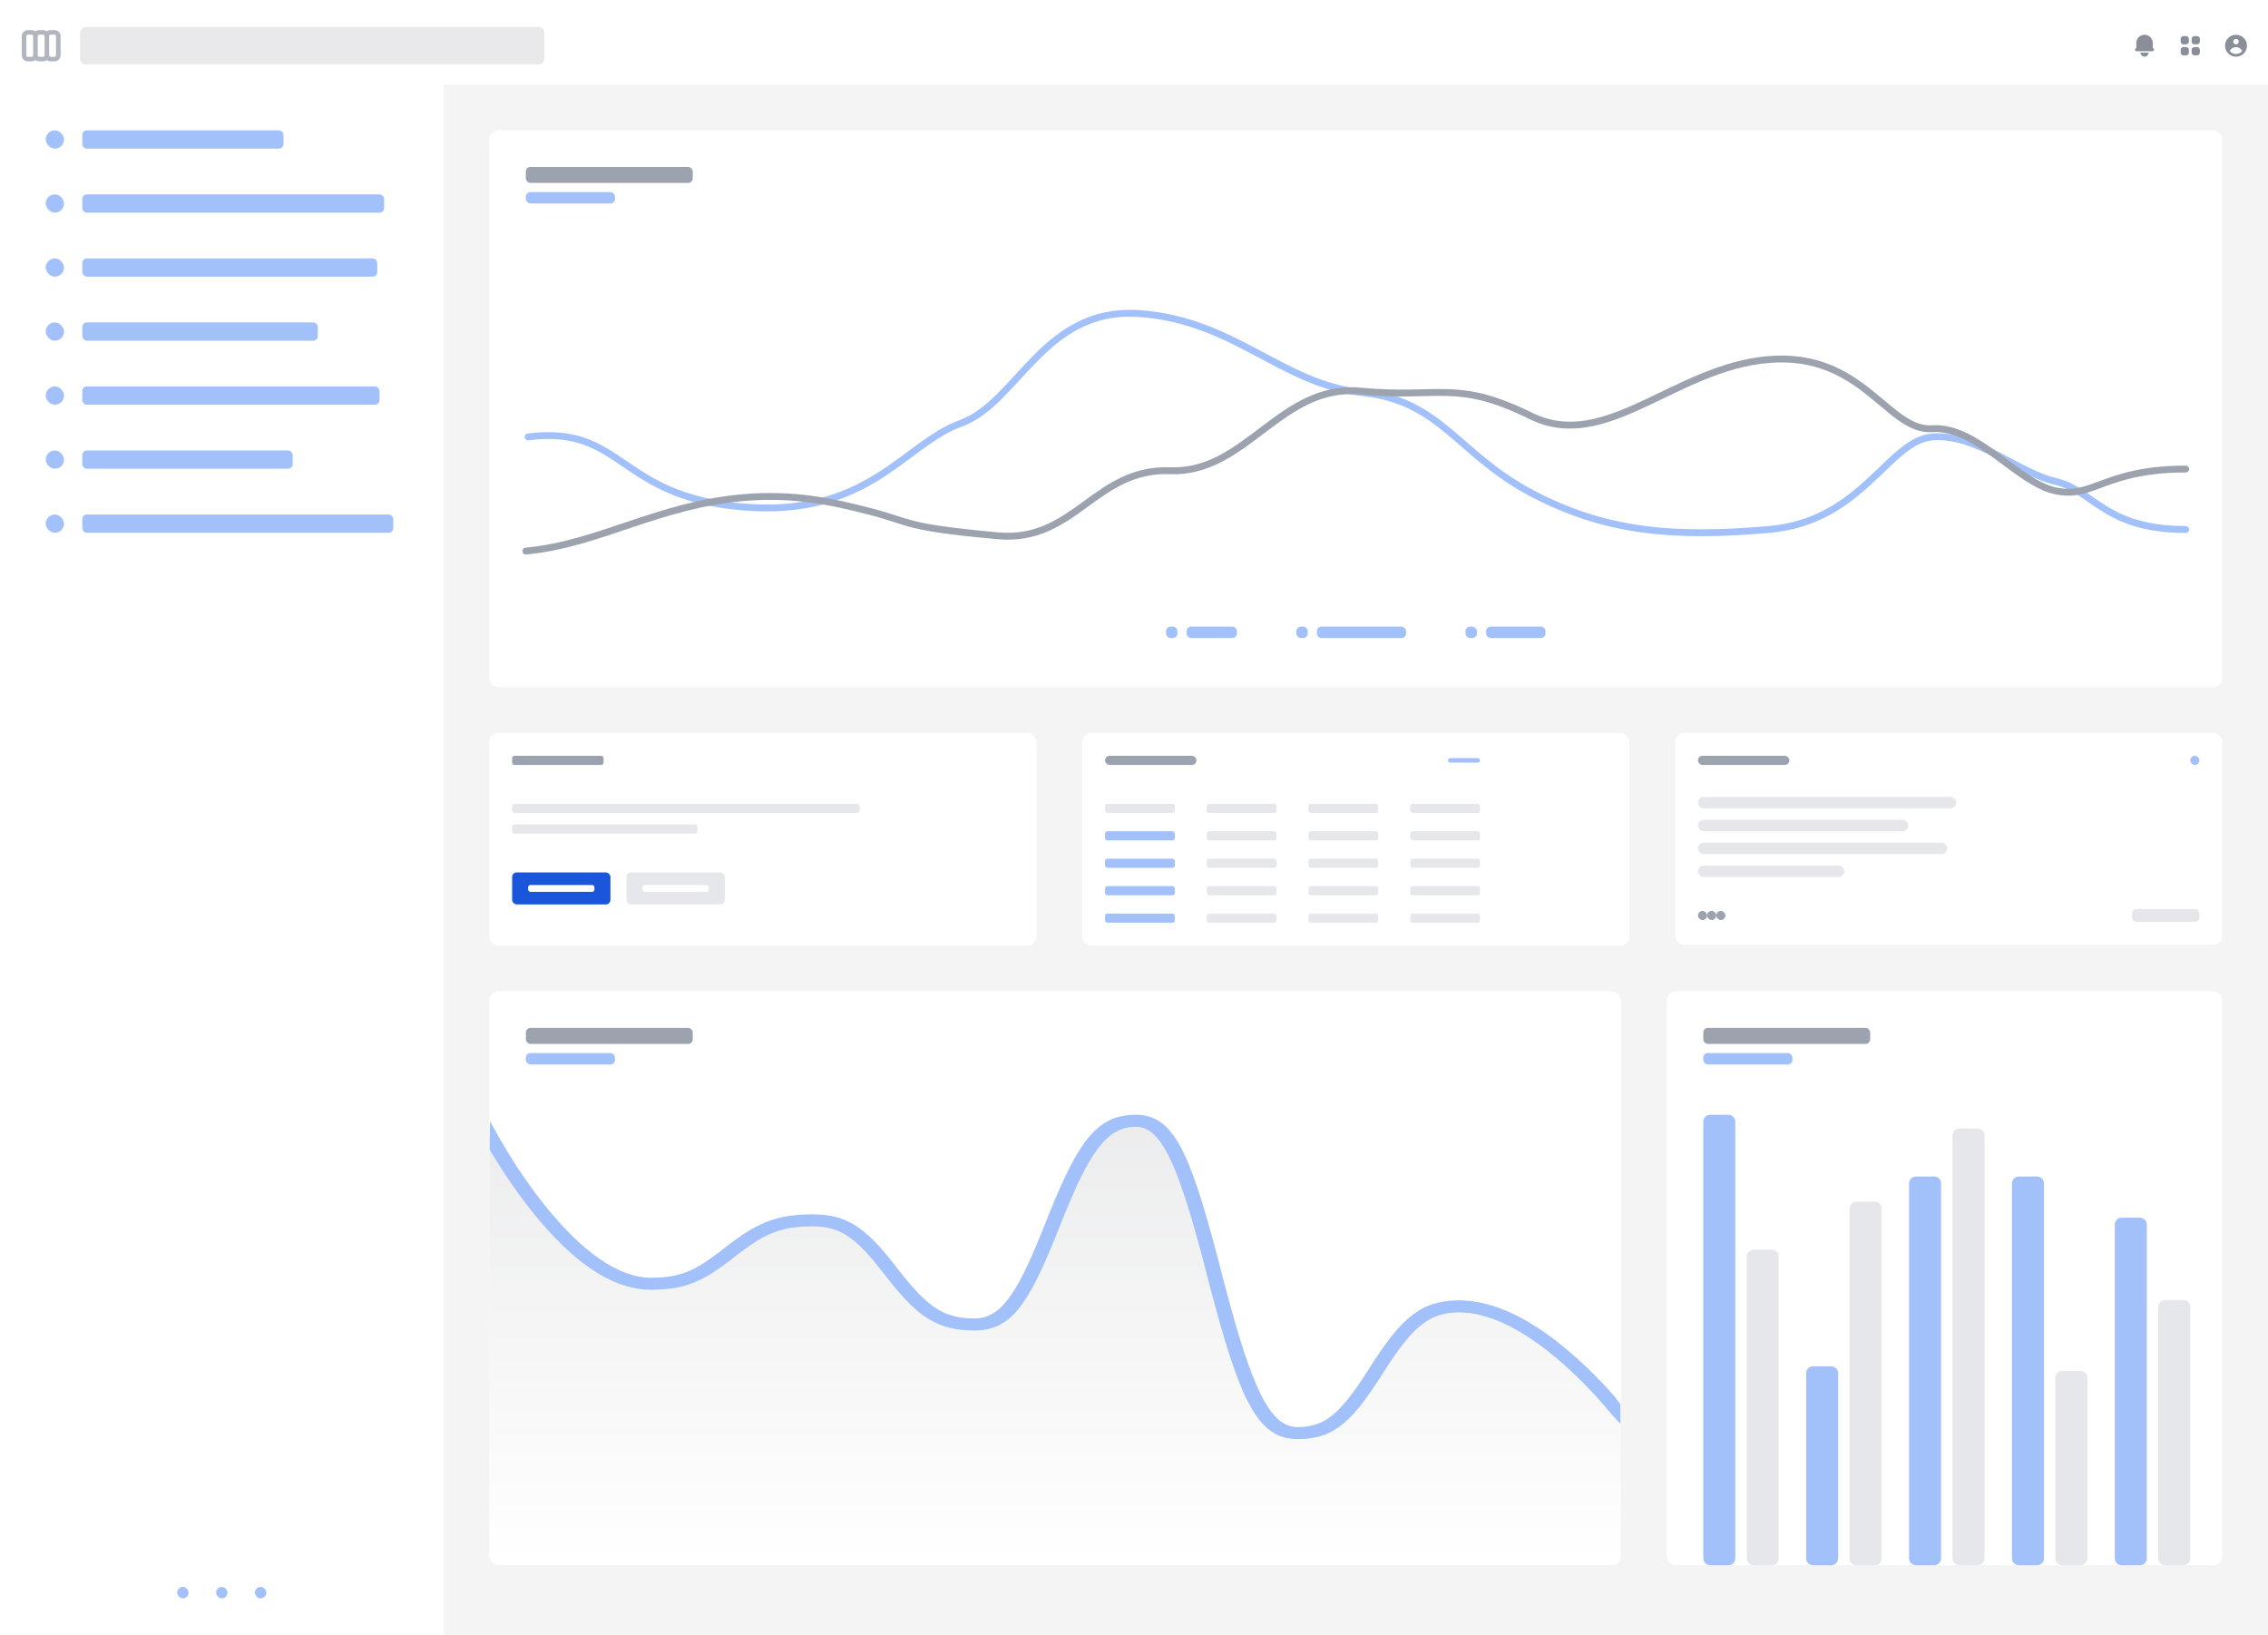 <svg width="992" height="715" viewBox="0 0 992 715" fill="none" xmlns="http://www.w3.org/2000/svg">
<g clip-path="url(#clip0_2881_4057)">
<rect width="992" height="715" fill="white"/>
<g opacity="0.8" filter="url(#filter0_dd_2881_4057)">
<rect width="992" height="36" fill="white"/>
<path d="M15.5 22.167V13.833M15.5 22.167C15.5 22.609 15.324 23.033 15.012 23.345C14.699 23.658 14.275 23.833 13.833 23.833H12.167C11.725 23.833 11.301 23.658 10.988 23.345C10.676 23.033 10.5 22.609 10.5 22.167V13.833C10.5 13.391 10.676 12.967 10.988 12.655C11.301 12.342 11.725 12.167 12.167 12.167H13.833C14.275 12.167 14.699 12.342 15.012 12.655C15.324 12.967 15.5 13.391 15.5 13.833M15.5 22.167C15.5 22.609 15.676 23.033 15.988 23.345C16.301 23.658 16.725 23.833 17.167 23.833H18.833C19.275 23.833 19.699 23.658 20.012 23.345C20.324 23.033 20.5 22.609 20.5 22.167M15.5 13.833C15.5 13.391 15.676 12.967 15.988 12.655C16.301 12.342 16.725 12.167 17.167 12.167H18.833C19.275 12.167 19.699 12.342 20.012 12.655C20.324 12.967 20.5 13.391 20.5 13.833M20.5 22.167V13.833M20.5 22.167C20.5 22.609 20.676 23.033 20.988 23.345C21.301 23.658 21.725 23.833 22.167 23.833H23.833C24.275 23.833 24.699 23.658 25.012 23.345C25.324 23.033 25.5 22.609 25.5 22.167V13.833C25.5 13.391 25.324 12.967 25.012 12.655C24.699 12.342 24.275 12.167 23.833 12.167H22.167C21.725 12.167 21.301 12.342 20.988 12.655C20.676 12.967 20.5 13.391 20.5 13.833" stroke="#9CA3AF" stroke-width="2" stroke-linecap="round" stroke-linejoin="round"/>
<path d="M235.398 9.764H37.745C36.229 9.764 35 10.993 35 12.51V23.49C35 25.006 36.229 26.235 37.745 26.235H235.398C236.914 26.235 238.143 25.006 238.143 23.49V12.51C238.143 10.993 236.914 9.764 235.398 9.764Z" fill="#E4E4E7"/>
<path d="M934.9 19.159L934.753 19.305L934.329 19.729C934.329 19.729 934.329 19.729 934.329 19.729C934.315 19.743 934.306 19.761 934.302 19.78C934.298 19.8 934.3 19.82 934.308 19.838C934.315 19.857 934.328 19.872 934.344 19.883C934.361 19.894 934.38 19.9 934.4 19.9L934.9 19.159ZM934.9 19.159V18.952M934.9 19.159V18.952M934.9 18.952V16.8C934.9 15.978 935.227 15.189 935.808 14.608C936.389 14.027 937.178 13.7 938 13.7C938.822 13.7 939.611 14.027 940.192 14.608C940.773 15.189 941.1 15.978 941.1 16.8V18.952V19.159M934.9 18.952L941.1 19.159M941.1 19.159L941.246 19.305M941.1 19.159L941.246 19.305M941.246 19.305L941.671 19.729C941.671 19.729 941.671 19.729 941.671 19.729C941.685 19.743 941.694 19.761 941.698 19.78C941.702 19.8 941.7 19.82 941.692 19.838C941.685 19.857 941.672 19.872 941.655 19.883C941.639 19.894 941.62 19.9 941.6 19.9L941.246 19.305ZM941.6 19.9H934.4H941.6ZM938 22.3C937.655 22.3 937.324 22.163 937.081 21.919C936.959 21.798 936.865 21.655 936.8 21.5H939.2C939.135 21.655 939.04 21.798 938.919 21.919C938.675 22.163 938.345 22.3 938 22.3Z" fill="#6B7280" stroke="#6B7280"/>
<path d="M955 13.8C954.682 13.8 954.377 13.927 954.152 14.152C953.926 14.377 953.8 14.682 953.8 15V16.2C953.8 16.518 953.926 16.823 954.152 17.049C954.377 17.274 954.682 17.4 955 17.4H956.2C956.518 17.4 956.824 17.274 957.049 17.049C957.274 16.823 957.4 16.518 957.4 16.2V15C957.4 14.682 957.274 14.377 957.049 14.152C956.824 13.927 956.518 13.8 956.2 13.8H955ZM955 18.6C954.682 18.6 954.377 18.727 954.152 18.951C953.926 19.177 953.8 19.482 953.8 19.8V21C953.8 21.318 953.926 21.623 954.152 21.849C954.377 22.074 954.682 22.2 955 22.2H956.2C956.518 22.2 956.824 22.074 957.049 21.849C957.274 21.623 957.4 21.318 957.4 21V19.8C957.4 19.482 957.274 19.177 957.049 18.951C956.824 18.727 956.518 18.6 956.2 18.6H955ZM958.6 15C958.6 14.682 958.726 14.377 958.952 14.152C959.177 13.927 959.482 13.8 959.8 13.8H961C961.318 13.8 961.624 13.927 961.849 14.152C962.074 14.377 962.2 14.682 962.2 15V16.2C962.2 16.518 962.074 16.823 961.849 17.049C961.624 17.274 961.318 17.4 961 17.4H959.8C959.482 17.4 959.177 17.274 958.952 17.049C958.726 16.823 958.6 16.518 958.6 16.2V15ZM958.6 19.8C958.6 19.482 958.726 19.177 958.952 18.951C959.177 18.727 959.482 18.6 959.8 18.6H961C961.318 18.6 961.624 18.727 961.849 18.951C962.074 19.177 962.2 19.482 962.2 19.8V21C962.2 21.318 962.074 21.623 961.849 21.849C961.624 22.074 961.318 22.2 961 22.2H959.8C959.482 22.2 959.177 22.074 958.952 21.849C958.726 21.623 958.6 21.318 958.6 21V19.8Z" fill="#6B7280"/>
<path fill-rule="evenodd" clip-rule="evenodd" d="M982.8 18C982.8 19.273 982.294 20.494 981.394 21.394C980.494 22.294 979.273 22.8 978 22.8C976.727 22.8 975.506 22.294 974.606 21.394C973.706 20.494 973.2 19.273 973.2 18C973.2 16.727 973.706 15.506 974.606 14.606C975.506 13.706 976.727 13.2 978 13.2C979.273 13.2 980.494 13.706 981.394 14.606C982.294 15.506 982.8 16.727 982.8 18V18ZM979.2 16.2C979.2 16.518 979.074 16.823 978.848 17.049C978.623 17.273 978.318 17.4 978 17.4C977.682 17.4 977.376 17.273 977.151 17.049C976.926 16.823 976.8 16.518 976.8 16.2C976.8 15.882 976.926 15.576 977.151 15.351C977.376 15.126 977.682 15 978 15C978.318 15 978.623 15.126 978.848 15.351C979.074 15.576 979.2 15.882 979.2 16.2V16.2ZM978 18.6C977.426 18.6 976.863 18.765 976.38 19.075C975.896 19.385 975.512 19.827 975.272 20.35C975.61 20.742 976.029 21.057 976.499 21.273C976.97 21.489 977.482 21.601 978 21.6C978.518 21.601 979.03 21.489 979.501 21.273C979.971 21.057 980.39 20.742 980.728 20.35C980.488 19.827 980.104 19.385 979.62 19.075C979.137 18.765 978.574 18.6 978 18.6V18.6Z" fill="#6B7280"/>
</g>
<rect width="992" height="678" transform="translate(0 37)" fill="#F4F4F5"/>
<rect width="194" height="678" transform="translate(0 37)" fill="white"/>
<rect x="20" y="57" width="8" height="8" rx="4" fill="#a2c1fb"/>
<rect x="36" y="57" width="88" height="8" rx="2" fill="#a2c1fb"/>
<rect x="20" y="85" width="8" height="8" rx="4" fill="#a2c1fb"/>
<rect x="36" y="85" width="132" height="8" rx="2" fill="#a2c1fb"/>
<rect x="20" y="113" width="8" height="8" rx="4" fill="#a2c1fb"/>
<rect x="36" y="113" width="129" height="8" rx="2" fill="#a2c1fb"/>
<rect x="20" y="141" width="8" height="8" rx="4" fill="#a2c1fb"/>
<rect x="36" y="141" width="103" height="8" rx="2" fill="#a2c1fb"/>
<rect x="20" y="169" width="8" height="8" rx="4" fill="#a2c1fb"/>
<rect x="36" y="169" width="130" height="8" rx="2" fill="#a2c1fb"/>
<rect x="20" y="197" width="8" height="8" rx="4" fill="#a2c1fb"/>
<rect x="36" y="197" width="92" height="8" rx="2" fill="#a2c1fb"/>
<rect x="20" y="225" width="8" height="8" rx="4" fill="#a2c1fb"/>
<rect x="36" y="225" width="136" height="8" rx="2" fill="#a2c1fb"/>
<rect x="77.5" y="694" width="5" height="5" rx="2.5" fill="#a2c1fb"/>
<rect x="94.5" y="694" width="5" height="5" rx="2.5" fill="#a2c1fb"/>
<rect x="111.5" y="694" width="5" height="5" rx="2.5" fill="#a2c1fb"/>
<rect x="214" y="57" width="758" height="243.528" rx="4" fill="white"/>
<rect x="230" y="73" width="73" height="7" rx="2" fill="#9CA3AF"/>
<rect x="230" y="84" width="39" height="5" rx="2" fill="#a2c1fb"/>
<path d="M230.988 191.074C272.735 185.798 269.952 217.138 324.92 221.711C379.887 226.283 395.194 194.277 420.243 185.132C445.291 175.987 456.424 134.316 498.171 137.13C539.918 139.944 560.792 168.137 595.581 171.654C630.371 175.171 637.329 198.497 670.031 215.731C702.733 232.966 732.652 235.076 773.703 231.559C814.755 228.041 825.888 192.481 845.37 191.074C864.852 189.667 882.246 206.625 898.945 210.494C915.644 214.363 920.515 231.559 956 231.559" stroke="#a2c1fb" stroke-width="3" stroke-linecap="round" stroke-linejoin="round"/>
<path d="M230 240.994C261.932 238.105 288.191 220.486 326.292 217.524C346.599 215.946 362.868 219.018 381.019 223.792C399.17 228.565 395.617 230.626 436.439 234.306C470.126 237.343 478.938 204.601 511.948 205.859C544.959 207.117 560.226 167.751 595.078 171.037C629.93 174.324 636.893 165.827 669.654 181.929C702.415 198.031 732.682 160.499 773.807 157.213C814.932 153.927 825.643 188.805 845.16 187.49C864.677 186.176 882.25 211.029 898.978 214.644C915.707 218.258 920.451 205.127 956 205.127" stroke="#9CA3AF" stroke-width="3" stroke-linecap="round" stroke-linejoin="round"/>
<rect x="510" y="274.028" width="5" height="5" rx="2" fill="#a2c1fb"/>
<rect x="519" y="274.028" width="22" height="5" rx="2" fill="#a2c1fb"/>
<rect x="567" y="274.028" width="5" height="5" rx="2" fill="#a2c1fb"/>
<rect x="576" y="274.028" width="39" height="5" rx="2" fill="#a2c1fb"/>
<rect x="641" y="274.028" width="5" height="5" rx="2" fill="#a2c1fb"/>
<rect x="650" y="274.028" width="26" height="5" rx="2" fill="#a2c1fb"/>
<rect x="214" y="320.528" width="239.333" height="93" rx="4" fill="white"/>
<rect x="224" y="330.528" width="40" height="4" rx="1" fill="#9CA3AF"/>
<rect x="224" y="351.528" width="152" height="4" rx="1" fill="#E5E7EB"/>
<rect x="224" y="360.528" width="81" height="4" rx="1" fill="#E5E7EB"/>
<rect x="224" y="381.528" width="43" height="14" rx="2" fill="#1A56DB"/>
<rect x="231" y="387.028" width="29" height="3" rx="1" fill="white"/>
<rect x="274" y="381.528" width="43" height="14" rx="2" fill="#E5E7EB"/>
<rect x="281" y="387.028" width="29" height="3" rx="1" fill="white"/>
<rect x="473.333" y="320.528" width="239.333" height="93" rx="4" fill="white"/>
<rect x="483.333" y="330.528" width="40" height="4" rx="2" fill="#9CA3AF"/>
<rect x="633.333" y="331.528" width="14" height="2" rx="1" fill="#a2c1fb"/>
<rect x="483.333" y="351.528" width="30.5" height="4" rx="1" fill="#E5E7EB"/>
<rect x="527.833" y="351.528" width="30.5" height="4" rx="1" fill="#E5E7EB"/>
<rect x="572.333" y="351.528" width="30.5" height="4" rx="1" fill="#E5E7EB"/>
<rect x="616.833" y="351.528" width="30.5" height="4" rx="1" fill="#E5E7EB"/>
<rect x="483.333" y="363.528" width="30.5" height="4" rx="1" fill="#a2c1fb"/>
<rect x="527.833" y="363.528" width="30.5" height="4" rx="1" fill="#E5E7EB"/>
<rect x="572.333" y="363.528" width="30.5" height="4" rx="1" fill="#E5E7EB"/>
<rect x="616.833" y="363.528" width="30.5" height="4" rx="1" fill="#E5E7EB"/>
<rect x="483.333" y="375.528" width="30.5" height="4" rx="1" fill="#a2c1fb"/>
<rect x="527.833" y="375.528" width="30.5" height="4" rx="1" fill="#E5E7EB"/>
<rect x="572.333" y="375.528" width="30.5" height="4" rx="1" fill="#E5E7EB"/>
<rect x="616.833" y="375.528" width="30.5" height="4" rx="1" fill="#E5E7EB"/>
<rect x="483.333" y="387.528" width="30.5" height="4" rx="1" fill="#a2c1fb"/>
<rect x="527.833" y="387.528" width="30.5" height="4" rx="1" fill="#E5E7EB"/>
<rect x="572.333" y="387.528" width="30.5" height="4" rx="1" fill="#E5E7EB"/>
<rect x="616.833" y="387.528" width="30.5" height="4" rx="1" fill="#E5E7EB"/>
<rect x="483.333" y="399.528" width="30.5" height="4" rx="1" fill="#a2c1fb"/>
<rect x="527.833" y="399.528" width="30.5" height="4" rx="1" fill="#E5E7EB"/>
<rect x="572.333" y="399.528" width="30.5" height="4" rx="1" fill="#E5E7EB"/>
<rect x="616.833" y="399.528" width="30.5" height="4" rx="1" fill="#E5E7EB"/>
<rect x="732.667" y="320.528" width="239.333" height="92.675" rx="4" fill="white"/>
<rect x="742.667" y="330.528" width="40" height="4" rx="2" fill="#9CA3AF"/>
<rect x="958" y="330.528" width="4" height="4" rx="2" fill="#a2c1fb"/>
<rect x="742.667" y="348.528" width="113" height="5" rx="2.5" fill="#E5E7EB"/>
<rect x="742.667" y="358.528" width="92" height="5" rx="2.5" fill="#E5E7EB"/>
<rect x="742.667" y="368.528" width="109" height="5" rx="2.5" fill="#E5E7EB"/>
<rect x="742.667" y="378.528" width="64" height="5" rx="2.5" fill="#E5E7EB"/>
<rect x="742.667" y="398.366" width="4" height="4" rx="2" fill="#9CA3AF"/>
<rect x="746.667" y="398.366" width="4" height="4" rx="2" fill="#9CA3AF"/>
<rect x="750.667" y="398.366" width="4" height="4" rx="2" fill="#9CA3AF"/>
<rect x="932.482" y="397.528" width="29.517" height="5.675" rx="2" fill="#E5E7EB"/>
<g clip-path="url(#clip1_2881_4057)">
<rect x="214" y="433.528" width="495" height="251" rx="4" fill="white"/>
<g clip-path="url(#clip2_2881_4057)">
<rect x="230" y="449.528" width="73" height="7" rx="2" fill="#9CA3AF"/>
<rect x="230" y="460.528" width="39" height="5" rx="2" fill="#a2c1fb"/>
</g>
<g opacity="0.3">
<path fill-rule="evenodd" clip-rule="evenodd" d="M214 496.121C214 496.121 248.347 561.74 284.714 561.74C319.061 561.74 319.061 533.902 355.429 533.902C389.776 533.902 389.776 579.637 426.143 579.637C460.49 579.637 460.49 490.155 496.857 490.155C531.204 490.155 531.204 627.36 567.571 627.36C601.918 627.36 601.918 571.683 638.286 571.683C672.633 571.683 709 619.406 709 619.406V684.528H214V496.121Z" fill="#C2C4C7"/>
<path fill-rule="evenodd" clip-rule="evenodd" d="M214 496.121C214 496.121 248.347 561.74 284.714 561.74C319.061 561.74 319.061 533.902 355.429 533.902C389.776 533.902 389.776 579.637 426.143 579.637C460.49 579.637 460.49 490.155 496.857 490.155C531.204 490.155 531.204 627.36 567.571 627.36C601.918 627.36 601.918 571.683 638.286 571.683C672.633 571.683 709 619.406 709 619.406V684.528H214V496.121Z" fill="url(#paint0_linear_2881_4057)"/>
</g>
<path fill-rule="evenodd" clip-rule="evenodd" d="M496.858 487.528C513.269 487.528 520.472 503.518 533.283 552.658L535.859 562.558C547.654 607.295 555.473 624.115 567.572 624.115C579.423 624.115 586.116 618.193 597.473 600.642L599.276 597.827C612.918 576.44 621.348 568.688 638.286 568.688C640.257 568.688 642.252 568.83 644.268 569.107C658.76 571.1 673.83 579.901 688.933 593.303C694.883 598.581 700.429 604.227 705.431 609.873C706.744 611.355 707.676 612.757 708.765 614.062V615.8V617.566V622.748L704.652 618.228C703.347 616.631 701.834 614.848 700.132 612.928C695.269 607.438 689.877 601.95 684.114 596.836C669.907 584.23 655.869 576.031 643.173 574.285C641.513 574.057 639.883 573.942 638.286 573.942C625.603 573.942 618.433 579.868 607.164 596.992L602.165 604.731C590.264 622.821 582.426 629.368 567.572 629.368C549.966 629.368 542.186 612.352 528.896 561.399L525.752 549.347C514.803 508.201 507.564 492.782 496.858 492.782C484.198 492.782 476.675 503.51 464.62 533.551L461.564 541.203C449.324 571.425 441.757 581.86 426.144 581.86C410.434 581.86 401.976 576.19 389.696 560.936L384.179 553.933C373.597 540.776 367.027 536.331 355.429 536.331C341.866 536.331 334.722 539.356 323.123 548.251L320.827 550.038C307.7 560.327 299.737 564.044 284.715 564.044C267.307 564.044 249.974 551.308 232.988 530.185C227.169 522.949 221.808 515.211 217.022 507.473L215.104 504.32C214.8 503.812 214.504 503.312 214.216 502.821V498.174L214.313 490.331L216.999 495.068L218.51 497.81L220.104 500.575C220.95 502.015 221.866 503.537 222.85 505.128C227.534 512.701 232.78 520.272 238.452 527.326C254.298 547.031 270.302 558.791 284.715 558.791C297.093 558.791 303.701 555.947 314.812 547.416L317.045 545.677C330.675 534.994 339.192 531.078 355.429 531.078C370.456 531.078 378.379 536.793 390.814 552.543L392.789 555.074C405.302 571.188 412.476 576.607 426.144 576.607C437.334 576.607 444.284 566.894 455.38 539.552L459.192 530.025C471.926 498.607 480.068 487.528 496.858 487.528Z" fill="#a2c1fb"/>
</g>
<g clip-path="url(#clip3_2881_4057)">
<rect x="729" y="433.528" width="243" height="251" rx="4" fill="white"/>
<rect x="745" y="449.528" width="73" height="7" rx="2" fill="#9CA3AF"/>
<rect x="745" y="460.528" width="39" height="5" rx="2" fill="#a2c1fb"/>
<path d="M748 684.528C746.343 684.528 745 683.185 745 681.528V490.528C745 488.871 746.343 487.528 748 487.528H756C757.657 487.528 759 488.871 759 490.528V681.528C759 683.185 757.657 684.528 756 684.528H748Z" fill="#a2c1fb"/>
<path d="M767 684.528C765.343 684.528 764 683.185 764 681.528V549.528C764 547.871 765.343 546.528 767 546.528H775C776.657 546.528 778 547.871 778 549.528V681.528C778 683.185 776.657 684.528 775 684.528H767Z" fill="#E5E7EB"/>
<path d="M793 684.528C791.343 684.528 790 683.185 790 681.528V600.528C790 598.871 791.343 597.528 793 597.528H801C802.657 597.528 804 598.871 804 600.528V681.528C804 683.185 802.657 684.528 801 684.528H793Z" fill="#a2c1fb"/>
<path d="M812 684.528C810.343 684.528 809 683.185 809 681.528V528.528C809 526.871 810.343 525.528 812 525.528H820C821.657 525.528 823 526.871 823 528.528V681.528C823 683.185 821.657 684.528 820 684.528H812Z" fill="#E5E7EB"/>
<path d="M838 684.528C836.343 684.528 835 683.185 835 681.528V517.528C835 515.871 836.343 514.528 838 514.528H846C847.657 514.528 849 515.871 849 517.528V681.528C849 683.185 847.657 684.528 846 684.528H838Z" fill="#a2c1fb"/>
<path d="M857 684.528C855.343 684.528 854 683.185 854 681.528V496.528C854 494.871 855.343 493.528 857 493.528H865C866.657 493.528 868 494.871 868 496.528V681.528C868 683.185 866.657 684.528 865 684.528H857Z" fill="#E5E7EB"/>
<path d="M883 684.528C881.343 684.528 880 683.185 880 681.528V517.528C880 515.871 881.343 514.528 883 514.528H891C892.657 514.528 894 515.871 894 517.528V681.528C894 683.185 892.657 684.528 891 684.528H883Z" fill="#a2c1fb"/>
<path d="M902 684.528C900.343 684.528 899 683.185 899 681.528V602.528C899 600.871 900.343 599.528 902 599.528H910C911.657 599.528 913 600.871 913 602.528V681.528C913 683.185 911.657 684.528 910 684.528H902Z" fill="#E5E7EB"/>
<path d="M928 684.528C926.343 684.528 925 683.185 925 681.528V535.528C925 533.871 926.343 532.528 928 532.528H936C937.657 532.528 939 533.871 939 535.528V681.528C939 683.185 937.657 684.528 936 684.528H928Z" fill="#a2c1fb"/>
<path d="M947 684.528C945.343 684.528 944 683.185 944 681.528V571.528C944 569.871 945.343 568.528 947 568.528H955C956.657 568.528 958 569.871 958 571.528V681.528C958 683.185 956.657 684.528 955 684.528H947Z" fill="#E5E7EB"/>
</g>
</g>
<defs>
<filter id="filter0_dd_2881_4057" x="-3" y="-2" width="998" height="42" filterUnits="userSpaceOnUse" color-interpolation-filters="sRGB">
<feFlood flood-opacity="0" result="BackgroundImageFix"/>
<feColorMatrix in="SourceAlpha" type="matrix" values="0 0 0 0 0 0 0 0 0 0 0 0 0 0 0 0 0 0 127 0" result="hardAlpha"/>
<feOffset dy="1"/>
<feGaussianBlur stdDeviation="1.5"/>
<feColorMatrix type="matrix" values="0 0 0 0 0 0 0 0 0 0 0 0 0 0 0 0 0 0 0.1 0"/>
<feBlend mode="normal" in2="BackgroundImageFix" result="effect1_dropShadow_2881_4057"/>
<feColorMatrix in="SourceAlpha" type="matrix" values="0 0 0 0 0 0 0 0 0 0 0 0 0 0 0 0 0 0 127 0" result="hardAlpha"/>
<feOffset dy="1"/>
<feGaussianBlur stdDeviation="1"/>
<feColorMatrix type="matrix" values="0 0 0 0 0 0 0 0 0 0 0 0 0 0 0 0 0 0 0.06 0"/>
<feBlend mode="normal" in2="effect1_dropShadow_2881_4057" result="effect2_dropShadow_2881_4057"/>
<feBlend mode="normal" in="SourceGraphic" in2="effect2_dropShadow_2881_4057" result="shape"/>
</filter>
<linearGradient id="paint0_linear_2881_4057" x1="461.5" y1="490.155" x2="461.5" y2="684.528" gradientUnits="userSpaceOnUse">
<stop offset="0.047" stop-color="white" stop-opacity="0"/>
<stop offset="1" stop-color="white"/>
</linearGradient>
<clipPath id="clip0_2881_4057">
<rect width="992" height="715" fill="white"/>
</clipPath>
<clipPath id="clip1_2881_4057">
<rect x="214" y="433.528" width="495" height="251" rx="4" fill="white"/>
</clipPath>
<clipPath id="clip2_2881_4057">
<rect width="495" height="16" fill="white" transform="translate(214 449.528)"/>
</clipPath>
<clipPath id="clip3_2881_4057">
<rect x="729" y="433.528" width="243" height="251" rx="4" fill="white"/>
</clipPath>
</defs>
</svg>
